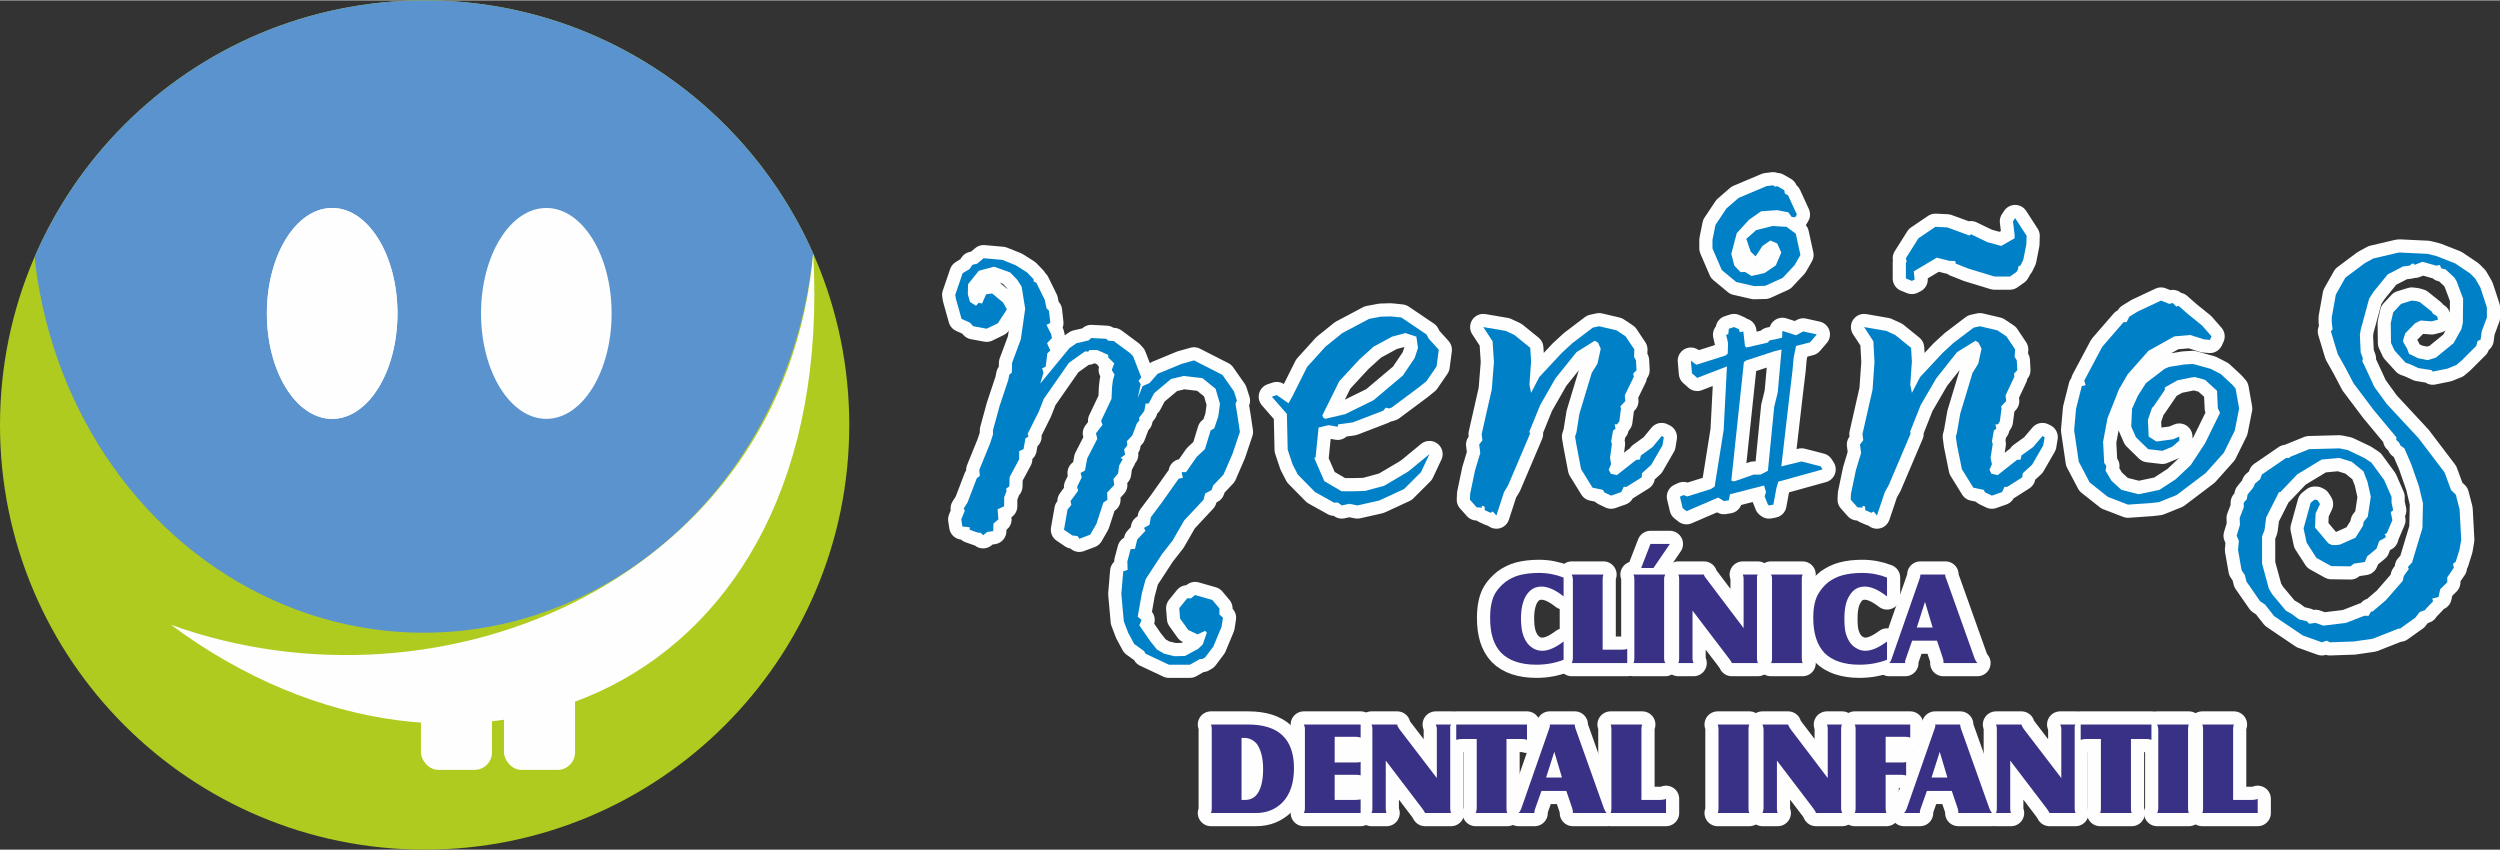 <?xml version="1.0" encoding="UTF-8"?>
<!DOCTYPE svg PUBLIC "-//W3C//DTD SVG 1.1//EN" "http://www.w3.org/Graphics/SVG/1.1/DTD/svg11.dtd">
<!-- Creator: CorelDRAW X8 -->
<svg xmlns="http://www.w3.org/2000/svg" xml:space="preserve" width="250px" height="85px" version="1.1" style="shape-rendering:geometricPrecision; text-rendering:geometricPrecision; image-rendering:optimizeQuality; fill-rule:evenodd; clip-rule:evenodd"
viewBox="0 0 9152 3109"
 xmlns:xlink="http://www.w3.org/1999/xlink">
 <rect x="0" y="0" width="9152" height="3109" fill="#333333" stroke="none"/>
 <defs>
  <style type="text/css">
   <![CDATA[
    .str1 {stroke:#FEFEFE;stroke-width:96.394;stroke-linecap:round;stroke-linejoin:round}
    .str0 {stroke:#FEFEFE;stroke-width:96.394;stroke-linecap:round;stroke-linejoin:round}
    .fil2 {fill:none}
    .fil4 {fill:none;fill-rule:nonzero}
    .fil3 {fill:#FEFEFE}
    .fil0 {fill:#B0CB1F}
    .fil1 {fill:#5A93CE}
    .fil5 {fill:#0080C7;fill-rule:nonzero}
    .fil6 {fill:#393185;fill-rule:nonzero}
   ]]>
  </style>
    <clipPath id="id0">
     <path d="M1555 0c858,0 1554,696 1554,1555 0,858 -696,1554 -1554,1554 -859,0 -1555,-696 -1555,-1554 0,-859 696,-1555 1555,-1555z"/>
    </clipPath>
 </defs>
 <g id="Capa_x0020_1">
  <g id="_2378669826272">
   <path class="fil0" d="M1555 0c858,0 1554,696 1554,1555 0,858 -696,1554 -1554,1554 -859,0 -1555,-696 -1555,-1554 0,-859 696,-1555 1555,-1555z"/>
   <g style="clip-path:url(#id0)">
    <g>
     <ellipse class="fil1" cx="1551" cy="760" rx="1434" ry="1555"/>
    </g>
   </g>
   <path class="fil2" d="M1555 0c858,0 1554,696 1554,1555 0,858 -696,1554 -1554,1554 -859,0 -1555,-696 -1555,-1554 0,-859 696,-1555 1555,-1555z"/>
   <g>
    <ellipse class="fil3" cx="1216" cy="1146" rx="239" ry="386"/>
    <ellipse class="fil3" cx="1216" cy="1146" rx="239" ry="386"/>
    <ellipse class="fil3" cx="2000" cy="1146" rx="239" ry="386"/>
    <rect class="fil3" x="1845" y="2440" width="260" height="377" rx="64" ry="64"/>
    <rect class="fil3" x="1541" y="2440" width="260" height="377" rx="64" ry="64"/>
    <path class="fil3" d="M626 2286c1067,792 2441,260 2351,-1360 -106,1186 -1350,1720 -2351,1360z"/>
   </g>
  </g>
  <g>
   <polygon class="fil4 str0" points="4539,1580 4512,1660 4479,1736 4441,1776 4435,1793 4412,1805 4406,1828 4335,1904 4293,1977 4254,2027 4194,2119 4180,2171 4165,2256 4179,2268 4171,2288 4211,2346 4235,2376 4262,2392 4300,2401 4338,2400 4386,2374 4403,2358 4418,2315 4412,2308 4384,2321 4350,2305 4320,2263 4317,2225 4346,2189 4360,2189 4375,2177 4438,2195 4464,2226 4464,2248 4477,2260 4472,2293 4442,2365 4412,2405 4402,2411 4393,2411 4356,2432 4279,2432 4194,2392 4188,2382 4152,2356 4130,2315 4114,2273 4105,2173 4112,2090 4128,2085 4127,2054 4139,2009 4155,2008 4163,1974 4193,1942 4188,1931 4208,1920 4213,1892 4252,1840 4315,1751 4330,1748 4326,1727 4342,1727 4381,1671 4411,1643 4432,1574 4445,1567 4460,1523 4466,1477 4450,1422 4402,1383 4333,1375 4287,1386 4225,1438 4205,1476 4194,1476 4189,1503 4170,1528 4171,1538 4162,1548 4145,1593 4125,1614 4127,1629 4115,1644 4119,1663 4102,1675 4110,1679 4097,1703 4093,1732 4076,1752 4079,1774 4053,1802 4054,1828 4039,1839 4014,1916 3991,1956 3951,1971 3945,1961 3926,1959 3895,1938 3908,1864 3922,1847 3919,1833 3947,1795 3943,1781 3960,1746 3956,1730 3972,1721 3980,1677 4017,1605 4012,1585 4036,1554 4031,1539 4069,1459 4071,1416 4074,1391 4080,1370 4070,1353 4079,1329 4057,1307 4057,1298 4017,1280 3988,1280 3984,1286 3972,1285 3913,1327 3821,1459 3803,1505 3762,1587 3765,1597 3754,1603 3747,1643 3731,1650 3731,1680 3696,1745 3695,1779 3683,1788 3685,1796 3676,1819 3676,1852 3652,1863 3655,1900 3637,1915 3636,1943 3614,1946 3599,1958 3590,1949 3581,1949 3550,1938 3550,1929 3523,1926 3519,1900 3532,1868 3528,1860 3542,1838 3576,1749 3587,1741 3585,1719 3624,1623 3635,1590 3635,1574 3659,1486 3691,1390 3695,1370 3704,1363 3705,1327 3737,1241 3753,1129 3740,1048 3724,1023 3698,996 3639,975 3583,990 3544,1039 3543,1076 3551,1104 3573,1118 3583,1107 3595,1110 3610,1076 3632,1073 3672,1106 3686,1131 3653,1182 3612,1202 3563,1193 3551,1180 3520,1166 3499,1091 3497,1078 3524,999 3550,983 3560,968 3577,964 3601,944 3669,950 3719,970 3760,996 3784,1021 3784,1029 3794,1034 3825,1097 3831,1127 3840,1136 3845,1181 3831,1188 3848,1222 3851,1236 3833,1255 3845,1282 3834,1292 3828,1341 3815,1347 3820,1363 3808,1403 3915,1273 3941,1255 3985,1245 3995,1236 4050,1239 4057,1246 4077,1247 4139,1293 4148,1303 4178,1380 4168,1393 4176,1405 4165,1456 4183,1412 4208,1401 4238,1367 4325,1331 4371,1318 4475,1371 4517,1431 4528,1465 4523,1477 4531,1526 "/>
  </g>
  <g>
   <path id="1" class="fil4 str0" d="M5267 1279l-8 61 -37 54 -26 21 -102 76 -9 3 -12 -3 -9 11 -112 43 -53 7 -2 9 -33 -6 -37 9 -11 109 -5 2 37 85 63 37 47 0 39 -1 70 -19 83 -49 10 -7 73 -60 -31 66 -62 62 -91 42 -80 18 -30 -6 -27 6 -15 -11 -13 1 -70 -39 -63 -64 -19 -37 -18 -54 -3 -131 -55 -63 18 -6 43 30 15 -27 53 -106 67 -74 62 -50 98 -52 43 -8 36 -1 39 4 92 62 8 15 37 41zm-76 -7l-6 -41 -40 -13 -49 13 -68 37 -52 47 -73 79 -62 125 3 8 7 5 73 -17 104 -51 108 -91 43 -64 12 -37z"/>
  </g>
  <g>
   <polygon id="2" class="fil4 str0" points="6091,1599 6086,1629 6045,1700 6011,1731 6010,1746 5954,1781 5944,1781 5935,1800 5898,1813 5873,1801 5868,1792 5830,1784 5788,1716 5771,1627 5766,1597 5771,1582 5782,1513 5827,1364 5848,1330 5860,1275 5850,1253 5838,1246 5771,1288 5694,1384 5638,1482 5599,1578 5601,1587 5521,1775 5506,1800 5478,1886 5465,1871 5457,1876 5435,1866 5435,1853 5424,1850 5426,1857 5406,1856 5381,1828 5382,1806 5400,1720 5419,1657 5415,1626 5427,1610 5424,1588 5461,1425 5469,1324 5464,1248 5430,1196 5512,1210 5544,1225 5602,1272 5605,1322 5599,1407 5605,1437 5635,1379 5718,1290 5756,1255 5831,1198 5854,1193 5918,1208 5951,1230 5983,1278 5982,1305 5989,1318 5991,1354 5979,1366 5981,1378 5948,1446 5950,1467 5932,1486 5934,1495 5928,1541 5920,1552 5911,1552 5914,1568 5905,1575 5898,1615 5901,1624 5894,1675 5898,1698 5889,1718 5897,1733 5919,1738 5990,1682 6003,1681 6007,1666 6050,1635 6083,1595 "/>
  </g>
  <g>
   <path id="3" class="fil4 str0" d="M6591 932l-21 37 -44 47 -64 29 -40 1 -66 -15 -53 -44 -34 -79 0 -31 11 -55 40 -60 45 -39 102 -43 24 -3 7 5 8 -2 26 15 2 12 12 7 32 70 -6 10 -13 -1 -12 -17 -41 -8 -59 4 -44 31 -45 49 -20 76 11 43 23 24 16 -1 24 15 48 -11 41 -28 20 -47 -15 -33 -25 -11 -29 20 -25 38 -18 -17 -16 -47 36 -32 60 -15 51 3 34 25 17 78zm81 785l-162 45 -7 24 -11 60 -16 3 -4 -3 -12 -30 5 -16 -7 -24 -125 32 -4 22 -18 3 -21 -13 -116 50 -14 -11 -10 -42 13 -6 14 5 86 -27 14 -9 33 -207 12 -233 -109 42 -19 -17 -4 -46 20 15 107 -34 8 -7 1 -39 -7 -30 8 -2 2 -20 19 -6 18 8 3 11 13 -3 6 53 5 6 78 -18 7 -8 46 -10 1 -25 50 16 26 -14 50 11 -25 29 -51 13 -9 44 -4 46 -10 83 -31 268 74 -18 43 11 27 7 7 11zm-150 -439l-25 6 -104 34 -9 6 -46 434 10 3 72 -25 25 0 27 -14 23 -234 13 -53 14 -157z"/>
  </g>
  <g>
   <path id="4" class="fil4 str0" d="M7485 1599l-5 30 -41 71 -34 31 -2 15 -55 35 -10 0 -9 19 -37 13 -25 -12 -5 -9 -38 -8 -42 -68 -18 -89 -4 -30 4 -15 12 -69 45 -149 21 -34 12 -55 -11 -22 -11 -7 -68 42 -76 96 -57 98 -38 96 1 9 -80 188 -14 25 -29 86 -12 -15 -8 5 -23 -10 0 -13 -10 -3 1 7 -19 -1 -25 -28 1 -22 18 -86 19 -63 -4 -31 12 -16 -3 -22 37 -163 7 -101 -4 -76 -34 -52 81 14 33 15 58 47 3 50 -6 85 6 30 30 -58 83 -89 38 -35 75 -57 23 -5 64 15 33 22 32 48 -2 27 8 13 2 36 -12 12 1 12 -32 68 2 21 -18 19 1 9 -6 46 -7 11 -9 0 3 16 -9 7 -7 40 3 9 -8 51 5 23 -9 20 7 15 23 5 71 -56 13 -1 3 -15 43 -31 34 -40 8 4zm-66 -737l-1 31 -11 56 -10 21 -9 5 0 9 -6 10 -24 17 -57 0 -95 -29 -48 -19 2 -5 -5 -4 -17 0 -48 -12 -84 50 3 30 -10 5 -22 -9 0 -58 3 -3 -3 -13 46 -73 62 -42 43 2 82 30 5 -5 60 29 51 14 49 -28 0 -13 -6 -49 8 -12 42 65z"/>
  </g>
  <g>
   <polygon id="5" class="fil4 str0" points="8197,1494 8181,1575 8141,1656 8075,1730 7968,1811 7903,1837 7876,1840 7790,1846 7717,1818 7650,1765 7610,1689 7593,1574 7600,1495 7621,1412 7635,1409 7630,1392 7696,1268 7774,1178 7785,1178 7795,1158 7826,1139 7911,1099 7941,1111 7954,1108 7967,1121 7975,1118 8009,1148 8061,1190 8096,1230 8090,1243 8068,1241 8018,1225 7960,1230 7865,1283 7789,1369 7757,1424 7715,1530 7699,1616 7703,1693 7711,1705 7708,1722 7730,1759 7766,1792 7829,1808 7905,1792 7965,1753 8020,1701 8072,1622 8127,1510 8119,1493 8116,1429 8072,1389 8035,1379 8020,1381 7971,1391 7925,1417 7925,1426 7884,1486 7878,1492 7863,1536 7866,1597 7894,1615 7954,1607 7978,1597 7978,1612 7952,1634 7916,1649 7864,1643 7819,1599 7802,1560 7805,1495 7826,1448 7856,1401 7924,1349 7940,1342 7995,1333 8028,1331 8093,1349 8130,1368 8172,1407 8184,1421 "/>
  </g>
  <g>
   <polygon id="6" class="fil4 str0" points="9104,1161 9085,1212 9081,1242 9070,1247 9065,1265 9011,1319 8992,1335 8960,1348 8906,1359 8902,1354 8853,1346 8825,1333 8806,1326 8766,1282 8753,1254 8752,1182 8761,1142 8790,1111 8829,1099 8846,1101 8859,1105 8904,1141 8904,1145 8922,1157 8925,1169 8902,1175 8862,1172 8841,1182 8805,1219 8797,1245 8799,1253 8812,1275 8819,1294 8852,1310 8887,1317 8917,1308 8982,1255 9011,1203 9016,1180 9017,1092 8993,1028 8985,1015 8953,985 8937,981 8932,969 8918,971 8868,957 8840,968 8834,963 8828,965 8822,971 8797,974 8741,1003 8689,1067 8673,1092 8642,1206 8639,1225 8642,1289 8650,1311 8648,1322 8654,1333 8692,1415 8737,1477 8854,1603 8949,1728 8973,1793 8990,1809 9004,1863 9010,1975 9004,2010 8990,2055 8980,2063 8983,2077 8959,2112 8959,2130 8933,2156 8927,2184 8904,2190 8907,2200 8882,2226 8878,2232 8858,2239 8842,2260 8786,2300 8780,2300 8686,2337 8617,2347 8529,2350 8518,2344 8500,2350 8430,2325 8325,2254 8292,2212 8274,2200 8224,2128 8218,2104 8206,2086 8193,2012 8196,1978 8188,1960 8200,1920 8199,1895 8214,1856 8214,1839 8225,1826 8228,1809 8249,1783 8255,1769 8274,1753 8280,1736 8369,1675 8381,1675 8384,1671 8453,1643 8564,1640 8594,1646 8655,1675 8681,1692 8728,1756 8755,1818 8755,1839 8761,1867 8752,1873 8758,1903 8738,1950 8729,1955 8734,1960 8732,1967 8710,1979 8700,2007 8666,2035 8657,2056 8617,2062 8605,2072 8534,2071 8480,2041 8444,1985 8433,1933 8459,1839 8473,1828 8479,1828 8485,1831 8493,1844 8477,1878 8475,1930 8524,1988 8537,1994 8554,1994 8567,1992 8623,1967 8650,1924 8653,1909 8668,1890 8679,1817 8667,1763 8652,1724 8609,1689 8563,1675 8499,1681 8410,1735 8348,1800 8343,1800 8296,1893 8290,1939 8281,1962 8281,2062 8306,2154 8318,2174 8368,2234 8392,2248 8416,2266 8445,2273 8453,2282 8477,2279 8505,2289 8588,2279 8655,2253 8671,2253 8680,2237 8686,2237 8735,2195 8796,2125 8800,2107 8818,2082 8815,2074 8830,2058 8868,1932 8870,1841 8855,1778 8827,1698 8802,1640 8788,1630 8782,1618 8772,1609 8773,1600 8689,1499 8616,1402 8585,1343 8558,1295 8533,1212 8539,1204 8536,1177 8536,1161 8551,1077 8586,1015 8657,962 8688,945 8773,925 8783,923 8887,928 8919,936 8988,963 9043,1000 9061,1018 9080,1051 9104,1124 "/>
  </g>
  <polygon id="7" class="fil5" points="4539,1580 4512,1660 4479,1736 4441,1776 4435,1793 4412,1805 4406,1828 4335,1904 4293,1977 4254,2027 4194,2119 4180,2171 4165,2256 4179,2268 4171,2288 4211,2346 4235,2376 4262,2392 4300,2401 4338,2400 4386,2374 4403,2358 4418,2315 4412,2308 4384,2321 4350,2305 4320,2263 4317,2225 4346,2189 4360,2189 4375,2177 4438,2195 4464,2226 4464,2248 4477,2260 4472,2293 4442,2365 4412,2405 4402,2411 4393,2411 4356,2432 4279,2432 4194,2392 4188,2382 4152,2356 4130,2315 4114,2273 4105,2173 4112,2090 4128,2085 4127,2054 4139,2009 4155,2008 4163,1974 4193,1942 4188,1931 4208,1920 4213,1892 4252,1840 4315,1751 4330,1748 4326,1727 4342,1727 4381,1671 4411,1643 4432,1574 4445,1567 4460,1523 4466,1477 4450,1422 4402,1383 4333,1375 4287,1386 4225,1438 4205,1476 4194,1476 4189,1503 4170,1528 4171,1538 4162,1548 4145,1593 4125,1614 4127,1629 4115,1644 4119,1663 4102,1675 4110,1679 4097,1703 4093,1732 4076,1752 4079,1774 4053,1802 4054,1828 4039,1839 4014,1916 3991,1956 3951,1971 3945,1961 3926,1959 3895,1938 3908,1864 3922,1847 3919,1833 3947,1795 3943,1781 3960,1746 3956,1730 3972,1721 3980,1677 4017,1605 4012,1585 4036,1554 4031,1539 4069,1459 4071,1416 4074,1391 4080,1370 4070,1353 4079,1329 4057,1307 4057,1298 4017,1280 3988,1280 3984,1286 3972,1285 3913,1327 3821,1459 3803,1505 3762,1587 3765,1597 3754,1603 3747,1643 3731,1650 3731,1680 3696,1745 3695,1779 3683,1788 3685,1796 3676,1819 3676,1852 3652,1863 3655,1900 3637,1915 3636,1943 3614,1946 3599,1958 3590,1949 3581,1949 3550,1938 3550,1929 3523,1926 3519,1900 3532,1868 3528,1860 3542,1838 3576,1749 3587,1741 3585,1719 3624,1623 3635,1590 3635,1574 3659,1486 3691,1390 3695,1370 3704,1363 3705,1327 3737,1241 3753,1129 3740,1048 3724,1023 3698,996 3639,975 3583,990 3544,1039 3543,1076 3551,1104 3573,1118 3583,1107 3595,1110 3610,1076 3632,1073 3672,1106 3686,1131 3653,1182 3612,1202 3563,1193 3551,1180 3520,1166 3499,1091 3497,1078 3524,999 3550,983 3560,968 3577,964 3601,944 3669,950 3719,970 3760,996 3784,1021 3784,1029 3794,1034 3825,1097 3831,1127 3840,1136 3845,1181 3831,1188 3848,1222 3851,1236 3833,1255 3845,1282 3834,1292 3828,1341 3815,1347 3820,1363 3808,1403 3915,1273 3941,1255 3985,1245 3995,1236 4050,1239 4057,1246 4077,1247 4139,1293 4148,1303 4178,1380 4168,1393 4176,1405 4165,1456 4183,1412 4208,1401 4238,1367 4325,1331 4371,1318 4475,1371 4517,1431 4528,1465 4523,1477 4531,1526 "/>
  <path id="8" class="fil5" d="M5267 1279l-8 61 -37 54 -26 21 -102 76 -9 3 -12 -3 -9 11 -112 43 -53 7 -2 9 -33 -6 -37 9 -11 109 -5 2 37 85 63 37 47 0 39 -1 70 -19 83 -49 10 -7 73 -60 -31 66 -62 62 -91 42 -80 18 -30 -6 -27 6 -15 -11 -13 1 -70 -39 -63 -64 -19 -37 -18 -54 -3 -131 -55 -63 18 -6 43 30 15 -27 53 -106 67 -74 62 -50 98 -52 43 -8 36 -1 39 4 92 62 8 15 37 41zm-76 -7l-6 -41 -40 -13 -49 13 -68 37 -52 47 -73 79 -62 125 3 8 7 5 73 -17 104 -51 108 -91 43 -64 12 -37z"/>
  <polygon id="9" class="fil5" points="6091,1599 6086,1629 6045,1700 6011,1731 6010,1746 5954,1781 5944,1781 5935,1800 5898,1813 5873,1801 5868,1792 5830,1784 5788,1716 5771,1627 5766,1597 5771,1582 5782,1513 5827,1364 5848,1330 5860,1275 5850,1253 5838,1246 5771,1288 5694,1384 5638,1482 5599,1578 5601,1587 5521,1775 5506,1800 5478,1886 5465,1871 5457,1876 5435,1866 5435,1853 5424,1850 5426,1857 5406,1856 5381,1828 5382,1806 5400,1720 5419,1657 5415,1626 5427,1610 5424,1588 5461,1425 5469,1324 5464,1248 5430,1196 5512,1210 5544,1225 5602,1272 5605,1322 5599,1407 5605,1437 5635,1379 5718,1290 5756,1255 5831,1198 5854,1193 5918,1208 5951,1230 5983,1278 5982,1305 5989,1318 5991,1354 5979,1366 5981,1378 5948,1446 5950,1467 5932,1486 5934,1495 5928,1541 5920,1552 5911,1552 5914,1568 5905,1575 5898,1615 5901,1624 5894,1675 5898,1698 5889,1718 5897,1733 5919,1738 5990,1682 6003,1681 6007,1666 6050,1635 6083,1595 "/>
  <path id="10" class="fil5" d="M6591 932l-21 37 -44 47 -64 29 -40 1 -66 -15 -53 -44 -34 -79 0 -31 11 -55 40 -60 45 -39 102 -43 24 -3 7 5 8 -2 26 15 2 12 12 7 32 70 -6 10 -13 -1 -12 -17 -41 -8 -59 4 -44 31 -45 49 -20 76 11 43 23 24 16 -1 24 15 48 -11 41 -28 20 -47 -15 -33 -25 -11 -29 20 -25 38 -18 -17 -16 -47 36 -32 60 -15 51 3 34 25 17 78zm81 785l-162 45 -7 24 -11 60 -16 3 -4 -3 -12 -30 5 -16 -7 -24 -125 32 -4 22 -18 3 -21 -13 -116 50 -14 -11 -10 -42 13 -6 14 5 86 -27 14 -9 33 -207 12 -233 -109 42 -19 -17 -4 -46 20 15 107 -34 8 -7 1 -39 -7 -30 8 -2 2 -20 19 -6 18 8 3 11 13 -3 6 53 5 6 78 -18 7 -8 46 -10 1 -25 50 16 26 -14 50 11 -25 29 -51 13 -9 44 -4 46 -10 83 -31 268 74 -18 43 11 27 7 7 11zm-150 -439l-25 6 -104 34 -9 6 -46 434 10 3 72 -25 25 0 27 -14 23 -234 13 -53 14 -157z"/>
  <path id="11" class="fil5" d="M7485 1599l-5 30 -41 71 -34 31 -2 15 -55 35 -10 0 -9 19 -37 13 -25 -12 -5 -9 -38 -8 -42 -68 -18 -89 -4 -30 4 -15 12 -69 45 -149 21 -34 12 -55 -11 -22 -11 -7 -68 42 -76 96 -57 98 -38 96 1 9 -80 188 -14 25 -29 86 -12 -15 -8 5 -23 -10 0 -13 -10 -3 1 7 -19 -1 -25 -28 1 -22 18 -86 19 -63 -4 -31 12 -16 -3 -22 37 -163 7 -101 -4 -76 -34 -52 81 14 33 15 58 47 3 50 -6 85 6 30 30 -58 83 -89 38 -35 75 -57 23 -5 64 15 33 22 32 48 -2 27 8 13 2 36 -12 12 1 12 -32 68 2 21 -18 19 1 9 -6 46 -7 11 -9 0 3 16 -9 7 -7 40 3 9 -8 51 5 23 -9 20 7 15 23 5 71 -56 13 -1 3 -15 43 -31 34 -40 8 4zm-66 -737l-1 31 -11 56 -10 21 -9 5 0 9 -6 10 -24 17 -57 0 -95 -29 -48 -19 2 -5 -5 -4 -17 0 -48 -12 -84 50 3 30 -10 5 -22 -9 0 -58 3 -3 -3 -13 46 -73 62 -42 43 2 82 30 5 -5 60 29 51 14 49 -28 0 -13 -6 -49 8 -12 42 65z"/>
  <polygon id="12" class="fil5" points="8197,1494 8181,1575 8141,1656 8075,1730 7968,1811 7903,1837 7876,1840 7790,1846 7717,1818 7650,1765 7610,1689 7593,1574 7600,1495 7621,1412 7635,1409 7630,1392 7696,1268 7774,1178 7785,1178 7795,1158 7826,1139 7911,1099 7941,1111 7954,1108 7967,1121 7975,1118 8009,1148 8061,1190 8096,1230 8090,1243 8068,1241 8018,1225 7960,1230 7865,1283 7789,1369 7757,1424 7715,1530 7699,1616 7703,1693 7711,1705 7708,1722 7730,1759 7766,1792 7829,1808 7905,1792 7965,1753 8020,1701 8072,1622 8127,1510 8119,1493 8116,1429 8072,1389 8035,1379 8020,1381 7971,1391 7925,1417 7925,1426 7884,1486 7878,1492 7863,1536 7866,1597 7894,1615 7954,1607 7978,1597 7978,1612 7952,1634 7916,1649 7864,1643 7819,1599 7802,1560 7805,1495 7826,1448 7856,1401 7924,1349 7940,1342 7995,1333 8028,1331 8093,1349 8130,1368 8172,1407 8184,1421 "/>
  <polygon id="13" class="fil5" points="9104,1161 9085,1212 9081,1242 9070,1247 9065,1265 9011,1319 8992,1335 8960,1348 8906,1359 8902,1354 8853,1346 8825,1333 8806,1326 8766,1282 8753,1254 8752,1182 8761,1142 8790,1111 8829,1099 8846,1101 8859,1105 8904,1141 8904,1145 8922,1157 8925,1169 8902,1175 8862,1172 8841,1182 8805,1219 8797,1245 8799,1253 8812,1275 8819,1294 8852,1310 8887,1317 8917,1308 8982,1255 9011,1203 9016,1180 9017,1092 8993,1028 8985,1015 8953,985 8937,981 8932,969 8918,971 8868,957 8840,968 8834,963 8828,965 8822,971 8797,974 8741,1003 8689,1067 8673,1092 8642,1206 8639,1225 8642,1289 8650,1311 8648,1322 8654,1333 8692,1415 8737,1477 8854,1603 8949,1728 8973,1793 8990,1809 9004,1863 9010,1975 9004,2010 8990,2055 8980,2063 8983,2077 8959,2112 8959,2130 8933,2156 8927,2184 8904,2190 8907,2200 8882,2226 8878,2232 8858,2239 8842,2260 8786,2300 8780,2300 8686,2337 8617,2347 8529,2350 8518,2344 8500,2350 8430,2325 8325,2254 8292,2212 8274,2200 8224,2128 8218,2104 8206,2086 8193,2012 8196,1978 8188,1960 8200,1920 8199,1895 8214,1856 8214,1839 8225,1826 8228,1809 8249,1783 8255,1769 8274,1753 8280,1736 8369,1675 8381,1675 8384,1671 8453,1643 8564,1640 8594,1646 8655,1675 8681,1692 8728,1756 8755,1818 8755,1839 8761,1867 8752,1873 8758,1903 8738,1950 8729,1955 8734,1960 8732,1967 8710,1979 8700,2007 8666,2035 8657,2056 8617,2062 8605,2072 8534,2071 8480,2041 8444,1985 8433,1933 8459,1839 8473,1828 8479,1828 8485,1831 8493,1844 8477,1878 8475,1930 8524,1988 8537,1994 8554,1994 8567,1992 8623,1967 8650,1924 8653,1909 8668,1890 8679,1817 8667,1763 8652,1724 8609,1689 8563,1675 8499,1681 8410,1735 8348,1800 8343,1800 8296,1893 8290,1939 8281,1962 8281,2062 8306,2154 8318,2174 8368,2234 8392,2248 8416,2266 8445,2273 8453,2282 8477,2279 8505,2289 8588,2279 8655,2253 8671,2253 8680,2237 8686,2237 8735,2195 8796,2125 8800,2107 8818,2082 8815,2074 8830,2058 8868,1932 8870,1841 8855,1778 8827,1698 8802,1640 8788,1630 8782,1618 8772,1609 8773,1600 8689,1499 8616,1402 8585,1343 8558,1295 8533,1212 8539,1204 8536,1177 8536,1161 8551,1077 8586,1015 8657,962 8688,945 8773,925 8783,923 8887,928 8919,936 8988,963 9043,1000 9061,1018 9080,1051 9104,1124 "/>
  <g>
   <path class="fil4 str1" d="M5724 2113l0 69c-30,-24 -57,-36 -81,-36 -23,0 -41,10 -55,31 -13,20 -20,49 -20,85 0,21 2,40 6,55 4,14 10,27 18,37 7,9 15,15 24,20 10,5 20,7 30,7 22,0 48,-11 78,-34l0 67c-31,12 -64,18 -100,18 -57,0 -100,-15 -128,-43 -28,-29 -41,-71 -41,-128 0,-38 6,-69 19,-91 9,-15 22,-29 37,-41 15,-11 33,-20 52,-25 20,-5 44,-8 71,-8 32,0 62,6 90,17z"/>
  </g>
  <g>
   <path id="1" class="fil4 str1" d="M5957 2426l-203 0c2,-4 3,-9 4,-16l0 -292c-1,-7 -2,-12 -4,-16l116 0c-2,4 -3,9 -3,16l0 259 68 0c10,0 18,-1 22,-3l0 52z"/>
  </g>
  <g>
   <path id="2" class="fil4 str1" d="M5980 2102l116 0c-2,4 -4,9 -4,16l0 292c0,7 2,12 4,16l-116 0c2,-4 3,-9 3,-16l0 -292c0,-7 -1,-12 -3,-16zm28 -24l34 -88 71 0 -60 88 -45 0z"/>
  </g>
  <g>
   <path id="3" class="fil4 str1" d="M6196 2234l0 176c0,7 2,12 4,16l-56 0c2,-4 3,-9 3,-16l0 -292c0,-7 -1,-13 -3,-16l94 0c0,4 3,9 9,16l136 180 0 -180c0,-7 -1,-12 -3,-16l55 0c-1,2 -2,4 -3,5 0,2 0,6 0,11l0 292c0,5 1,10 3,16l-95 0c-1,-4 -5,-9 -10,-16l-134 -176z"/>
  </g>
  <g>
   <path id="4" class="fil4 str1" d="M6483 2102l116 0c-2,4 -3,9 -3,16l0 292c0,7 1,12 3,16l-116 0c3,-4 4,-9 4,-16l0 -292c0,-7 -1,-12 -4,-16z"/>
  </g>
  <g>
   <path id="5" class="fil4 str1" d="M6908 2113l0 69c-31,-24 -58,-36 -81,-36 -24,0 -42,10 -55,31 -14,20 -20,49 -20,85 0,21 1,40 5,55 4,14 10,27 18,37 7,9 15,15 25,20 9,5 19,7 29,7 22,0 48,-11 79,-34l0 67c-32,12 -65,18 -101,18 -57,0 -100,-15 -128,-43 -27,-29 -41,-71 -41,-128 0,-38 6,-69 20,-91 9,-15 21,-29 36,-41 16,-11 33,-20 53,-25 19,-5 43,-8 70,-8 33,0 63,6 91,17z"/>
  </g>
  <g>
   <path id="6" class="fil4 str1" d="M7000 2344l-23 66c-2,5 -3,9 -3,12 0,1 0,2 1,4l-59 0c4,-4 7,-9 9,-16l102 -292c2,-6 3,-10 3,-13 0,0 0,-2 0,-3l92 0c-1,1 -1,2 -1,3 0,2 1,7 4,13l104 292c3,7 6,12 10,16l-125 0c1,-2 1,-3 1,-4 0,-3 -1,-7 -2,-12l-22 -66 -91 0zm17 -48l58 0 -28 -94 -30 94z"/>
  </g>
  <g>
   <path id="7" class="fil4 str1" d="M4433 2651l136 0c112,0 168,53 168,160 0,54 -14,96 -42,125 -26,26 -58,39 -97,39l-165 0c2,-4 3,-9 3,-16l0 -292c0,-7 -1,-12 -3,-16zm112 276l13 0c21,0 37,-9 48,-27 12,-20 18,-49 18,-86 0,-40 -8,-71 -23,-92 -5,-6 -12,-12 -20,-16 -8,-4 -16,-6 -25,-6l-11 0 0 227z"/>
  </g>
  <g>
   <path id="8" class="fil4 str1" d="M4773 2651l208 0 0 48c-5,-2 -11,-3 -17,-3l-78 0 0 94 78 0c7,0 13,-1 17,-2l0 49c-4,-1 -10,-2 -17,-2l-78 0 0 92 75 0c9,0 16,-1 20,-2l0 50 -208 0c2,-4 4,-9 4,-16l0 -292c0,-7 -2,-12 -4,-16z"/>
  </g>
  <g>
   <path id="9" class="fil4 str1" d="M5073 2783l0 176c0,7 1,13 3,16l-55 0c2,-4 3,-9 3,-16l0 -291c0,-8 -1,-13 -3,-17l94 0c0,4 3,10 8,17l137 179 0 -179c0,-7 -2,-13 -4,-17l56 0c-1,2 -2,4 -3,6 0,1 0,5 0,11l0 291c0,5 1,11 3,16l-95 0c-2,-4 -5,-9 -10,-16l-134 -176z"/>
  </g>
  <g>
   <path id="10" class="fil4 str1" d="M5331 2651l259 0 0 56c-6,-2 -11,-3 -17,-3l-58 0 0 255c0,7 1,13 3,16l-116 0c2,-3 3,-9 4,-16l0 -255 -54 0c-7,0 -14,1 -21,3l0 -56z"/>
  </g>
  <g>
   <path id="11" class="fil4 str1" d="M5643 2894l-23 65c-2,6 -3,10 -3,13 0,0 0,2 1,3l-59 0c4,-3 7,-9 10,-16l102 -292c2,-5 3,-10 3,-12 0,-1 -1,-2 -1,-4l92 0c0,2 0,3 0,3 0,3 1,7 3,13l104 292c3,7 6,13 10,16l-124 0c0,-1 0,-3 0,-3 0,-4 -1,-8 -2,-13l-22 -65 -91 0zm17 -49l58 0 -28 -94 -30 94z"/>
  </g>
  <g>
   <path id="12" class="fil4 str1" d="M6099 2975l-203 0c2,-3 3,-9 3,-16l0 -291c0,-7 -1,-13 -3,-17l116 0c-2,4 -3,10 -3,17l0 259 67 0c11,0 19,-2 23,-4l0 52z"/>
  </g>
  <g>
   <path id="13" class="fil4 str1" d="M6288 2651l116 0c-2,4 -3,10 -3,17l0 291c0,7 1,13 3,16l-116 0c2,-3 3,-9 3,-16l0 -291c0,-7 -1,-13 -3,-17z"/>
  </g>
  <g>
   <path id="14" class="fil4 str1" d="M6505 2783l0 176c0,7 1,13 3,16l-56 0c2,-4 3,-9 4,-16l0 -291c-1,-8 -2,-13 -4,-17l94 0c1,4 4,10 9,17l136 179 0 -179c0,-7 -1,-13 -3,-17l56 0c-2,2 -3,4 -3,6 0,1 -1,5 -1,11l0 291c0,5 2,11 4,16l-96 0c-1,-4 -4,-9 -9,-16l-134 -176z"/>
  </g>
  <g>
   <path id="15" class="fil4 str1" d="M6790 2651l203 0 0 48c-5,-2 -10,-3 -16,-3l-74 0 0 94 56 0c8,0 14,0 19,-2l0 50c-4,-2 -9,-2 -15,-3l-60 0 0 124c0,7 1,12 3,16l-116 0c2,-4 3,-9 3,-16l0 -292c0,-6 -1,-12 -3,-16z"/>
  </g>
  <g>
   <path id="16" class="fil4 str1" d="M7054 2894l-23 65c-2,6 -3,10 -3,13 0,0 1,2 1,3l-59 0c4,-3 7,-9 10,-16l102 -292c2,-5 3,-10 3,-12 0,-1 -1,-2 -1,-4l92 0c0,2 0,3 0,3 0,3 1,7 3,13l104 292c3,7 6,13 10,16l-124 0c0,-1 0,-3 0,-3 0,-4 -1,-8 -2,-13l-22 -65 -91 0zm17 -49l58 0 -28 -94 -30 94z"/>
  </g>
  <g>
   <path id="17" class="fil4 str1" d="M7359 2783l0 176c0,7 1,13 3,16l-55 0c2,-4 3,-9 3,-16l0 -291c0,-8 -1,-13 -3,-17l93 0c1,4 4,10 9,17l137 179 0 -179c0,-7 -2,-13 -4,-17l56 0c-1,2 -2,4 -3,6 0,1 0,5 0,11l0 291c0,5 1,11 3,16l-95 0c-2,-4 -5,-9 -10,-16l-134 -176z"/>
  </g>
  <g>
   <path id="18" class="fil4 str1" d="M7617 2651l259 0 0 56c-6,-2 -12,-3 -17,-3l-58 0 0 255c0,7 1,13 3,16l-116 0c2,-3 3,-9 3,-16l0 -255 -53 0c-7,0 -14,1 -21,3l0 -56z"/>
  </g>
  <g>
   <path id="19" class="fil4 str1" d="M7897 2651l116 0c-2,4 -3,10 -3,17l0 291c0,7 1,13 3,16l-116 0c2,-3 3,-9 4,-16l0 -291c-1,-7 -2,-13 -4,-17z"/>
  </g>
  <g>
   <path id="20" class="fil4 str1" d="M8265 2975l-203 0c2,-3 3,-9 3,-16l0 -291c0,-7 -1,-13 -3,-17l116 0c-2,4 -3,10 -3,17l0 259 67 0c11,0 19,-2 23,-4l0 52z"/>
  </g>
  <path id="21" class="fil6" d="M5724 2113l0 69c-30,-24 -57,-36 -81,-36 -23,0 -41,10 -55,31 -13,20 -20,49 -20,85 0,21 2,40 6,55 4,14 10,27 18,37 7,9 15,15 24,20 10,5 20,7 30,7 22,0 48,-11 78,-34l0 67c-31,12 -64,18 -100,18 -57,0 -100,-15 -128,-43 -28,-29 -41,-71 -41,-128 0,-38 6,-69 19,-91 9,-15 22,-29 37,-41 15,-11 33,-20 52,-25 20,-5 44,-8 71,-8 32,0 62,6 90,17z"/>
  <path id="22" class="fil6" d="M5957 2426l-203 0c2,-4 3,-9 4,-16l0 -292c-1,-7 -2,-12 -4,-16l116 0c-2,4 -3,9 -3,16l0 259 68 0c10,0 18,-1 22,-3l0 52z"/>
  <path id="23" class="fil6" d="M5980 2102l116 0c-2,4 -4,9 -4,16l0 292c0,7 2,12 4,16l-116 0c2,-4 3,-9 3,-16l0 -292c0,-7 -1,-12 -3,-16zm28 -24l34 -88 71 0 -60 88 -45 0z"/>
  <path id="24" class="fil6" d="M6196 2234l0 176c0,7 2,12 4,16l-56 0c2,-4 3,-9 3,-16l0 -292c0,-7 -1,-13 -3,-16l94 0c0,4 3,9 9,16l136 180 0 -180c0,-7 -1,-12 -3,-16l55 0c-1,2 -2,4 -3,5 0,2 0,6 0,11l0 292c0,5 1,10 3,16l-95 0c-1,-4 -5,-9 -10,-16l-134 -176z"/>
  <path id="25" class="fil6" d="M6483 2102l116 0c-2,4 -3,9 -3,16l0 292c0,7 1,12 3,16l-116 0c3,-4 4,-9 4,-16l0 -292c0,-7 -1,-12 -4,-16z"/>
  <path id="26" class="fil6" d="M6908 2113l0 69c-31,-24 -58,-36 -81,-36 -24,0 -42,10 -55,31 -14,20 -20,49 -20,85 0,21 1,40 5,55 4,14 10,27 18,37 7,9 15,15 25,20 9,5 19,7 29,7 22,0 48,-11 79,-34l0 67c-32,12 -65,18 -101,18 -57,0 -100,-15 -128,-43 -27,-29 -41,-71 -41,-128 0,-38 6,-69 20,-91 9,-15 21,-29 36,-41 16,-11 33,-20 53,-25 19,-5 43,-8 70,-8 33,0 63,6 91,17z"/>
  <path id="27" class="fil6" d="M7000 2344l-23 66c-2,5 -3,9 -3,12 0,1 0,2 1,4l-59 0c4,-4 7,-9 9,-16l102 -292c2,-6 3,-10 3,-13 0,0 0,-2 0,-3l92 0c-1,1 -1,2 -1,3 0,2 1,7 4,13l104 292c3,7 6,12 10,16l-125 0c1,-2 1,-3 1,-4 0,-3 -1,-7 -2,-12l-22 -66 -91 0zm17 -48l58 0 -28 -94 -30 94z"/>
  <path id="28" class="fil6" d="M4433 2651l136 0c112,0 168,53 168,160 0,54 -14,96 -42,125 -26,26 -58,39 -97,39l-165 0c2,-4 3,-9 3,-16l0 -292c0,-7 -1,-12 -3,-16zm112 276l13 0c21,0 37,-9 48,-27 12,-20 18,-49 18,-86 0,-40 -8,-71 -23,-92 -5,-6 -12,-12 -20,-16 -8,-4 -16,-6 -25,-6l-11 0 0 227z"/>
  <path id="29" class="fil6" d="M4773 2651l208 0 0 48c-5,-2 -11,-3 -17,-3l-78 0 0 94 78 0c7,0 13,-1 17,-2l0 49c-4,-1 -10,-2 -17,-2l-78 0 0 92 75 0c9,0 16,-1 20,-2l0 50 -208 0c2,-4 4,-9 4,-16l0 -292c0,-7 -2,-12 -4,-16z"/>
  <path id="30" class="fil6" d="M5073 2783l0 176c0,7 1,13 3,16l-55 0c2,-4 3,-9 3,-16l0 -291c0,-8 -1,-13 -3,-17l94 0c0,4 3,10 8,17l137 179 0 -179c0,-7 -2,-13 -4,-17l56 0c-1,2 -2,4 -3,6 0,1 0,5 0,11l0 291c0,5 1,11 3,16l-95 0c-2,-4 -5,-9 -10,-16l-134 -176z"/>
  <path id="31" class="fil6" d="M5331 2651l259 0 0 56c-6,-2 -11,-3 -17,-3l-58 0 0 255c0,7 1,13 3,16l-116 0c2,-3 3,-9 4,-16l0 -255 -54 0c-7,0 -14,1 -21,3l0 -56z"/>
  <path id="32" class="fil6" d="M5643 2894l-23 65c-2,6 -3,10 -3,13 0,0 0,2 1,3l-59 0c4,-3 7,-9 10,-16l102 -292c2,-5 3,-10 3,-12 0,-1 -1,-2 -1,-4l92 0c0,2 0,3 0,3 0,3 1,7 3,13l104 292c3,7 6,13 10,16l-124 0c0,-1 0,-3 0,-3 0,-4 -1,-8 -2,-13l-22 -65 -91 0zm17 -49l58 0 -28 -94 -30 94z"/>
  <path id="33" class="fil6" d="M6099 2975l-203 0c2,-3 3,-9 3,-16l0 -291c0,-7 -1,-13 -3,-17l116 0c-2,4 -3,10 -3,17l0 259 67 0c11,0 19,-2 23,-4l0 52z"/>
  <path id="34" class="fil6" d="M6288 2651l116 0c-2,4 -3,10 -3,17l0 291c0,7 1,13 3,16l-116 0c2,-3 3,-9 3,-16l0 -291c0,-7 -1,-13 -3,-17z"/>
  <path id="35" class="fil6" d="M6505 2783l0 176c0,7 1,13 3,16l-56 0c2,-4 3,-9 4,-16l0 -291c-1,-8 -2,-13 -4,-17l94 0c1,4 4,10 9,17l136 179 0 -179c0,-7 -1,-13 -3,-17l56 0c-2,2 -3,4 -3,6 0,1 -1,5 -1,11l0 291c0,5 2,11 4,16l-96 0c-1,-4 -4,-9 -9,-16l-134 -176z"/>
  <path id="36" class="fil6" d="M6790 2651l203 0 0 48c-5,-2 -10,-3 -16,-3l-74 0 0 94 56 0c8,0 14,0 19,-2l0 50c-4,-2 -9,-2 -15,-3l-60 0 0 124c0,7 1,12 3,16l-116 0c2,-4 3,-9 3,-16l0 -292c0,-6 -1,-12 -3,-16z"/>
  <path id="37" class="fil6" d="M7054 2894l-23 65c-2,6 -3,10 -3,13 0,0 1,2 1,3l-59 0c4,-3 7,-9 10,-16l102 -292c2,-5 3,-10 3,-12 0,-1 -1,-2 -1,-4l92 0c0,2 0,3 0,3 0,3 1,7 3,13l104 292c3,7 6,13 10,16l-124 0c0,-1 0,-3 0,-3 0,-4 -1,-8 -2,-13l-22 -65 -91 0zm17 -49l58 0 -28 -94 -30 94z"/>
  <path id="38" class="fil6" d="M7359 2783l0 176c0,7 1,13 3,16l-55 0c2,-4 3,-9 3,-16l0 -291c0,-8 -1,-13 -3,-17l93 0c1,4 4,10 9,17l137 179 0 -179c0,-7 -2,-13 -4,-17l56 0c-1,2 -2,4 -3,6 0,1 0,5 0,11l0 291c0,5 1,11 3,16l-95 0c-2,-4 -5,-9 -10,-16l-134 -176z"/>
  <path id="39" class="fil6" d="M7617 2651l259 0 0 56c-6,-2 -12,-3 -17,-3l-58 0 0 255c0,7 1,13 3,16l-116 0c2,-3 3,-9 3,-16l0 -255 -53 0c-7,0 -14,1 -21,3l0 -56z"/>
  <path id="40" class="fil6" d="M7897 2651l116 0c-2,4 -3,10 -3,17l0 291c0,7 1,13 3,16l-116 0c2,-3 3,-9 4,-16l0 -291c-1,-7 -2,-13 -4,-17z"/>
  <path id="41" class="fil6" d="M8265 2975l-203 0c2,-3 3,-9 3,-16l0 -291c0,-7 -1,-13 -3,-17l116 0c-2,4 -3,10 -3,17l0 259 67 0c11,0 19,-2 23,-4l0 52z"/>
 </g>
</svg>
